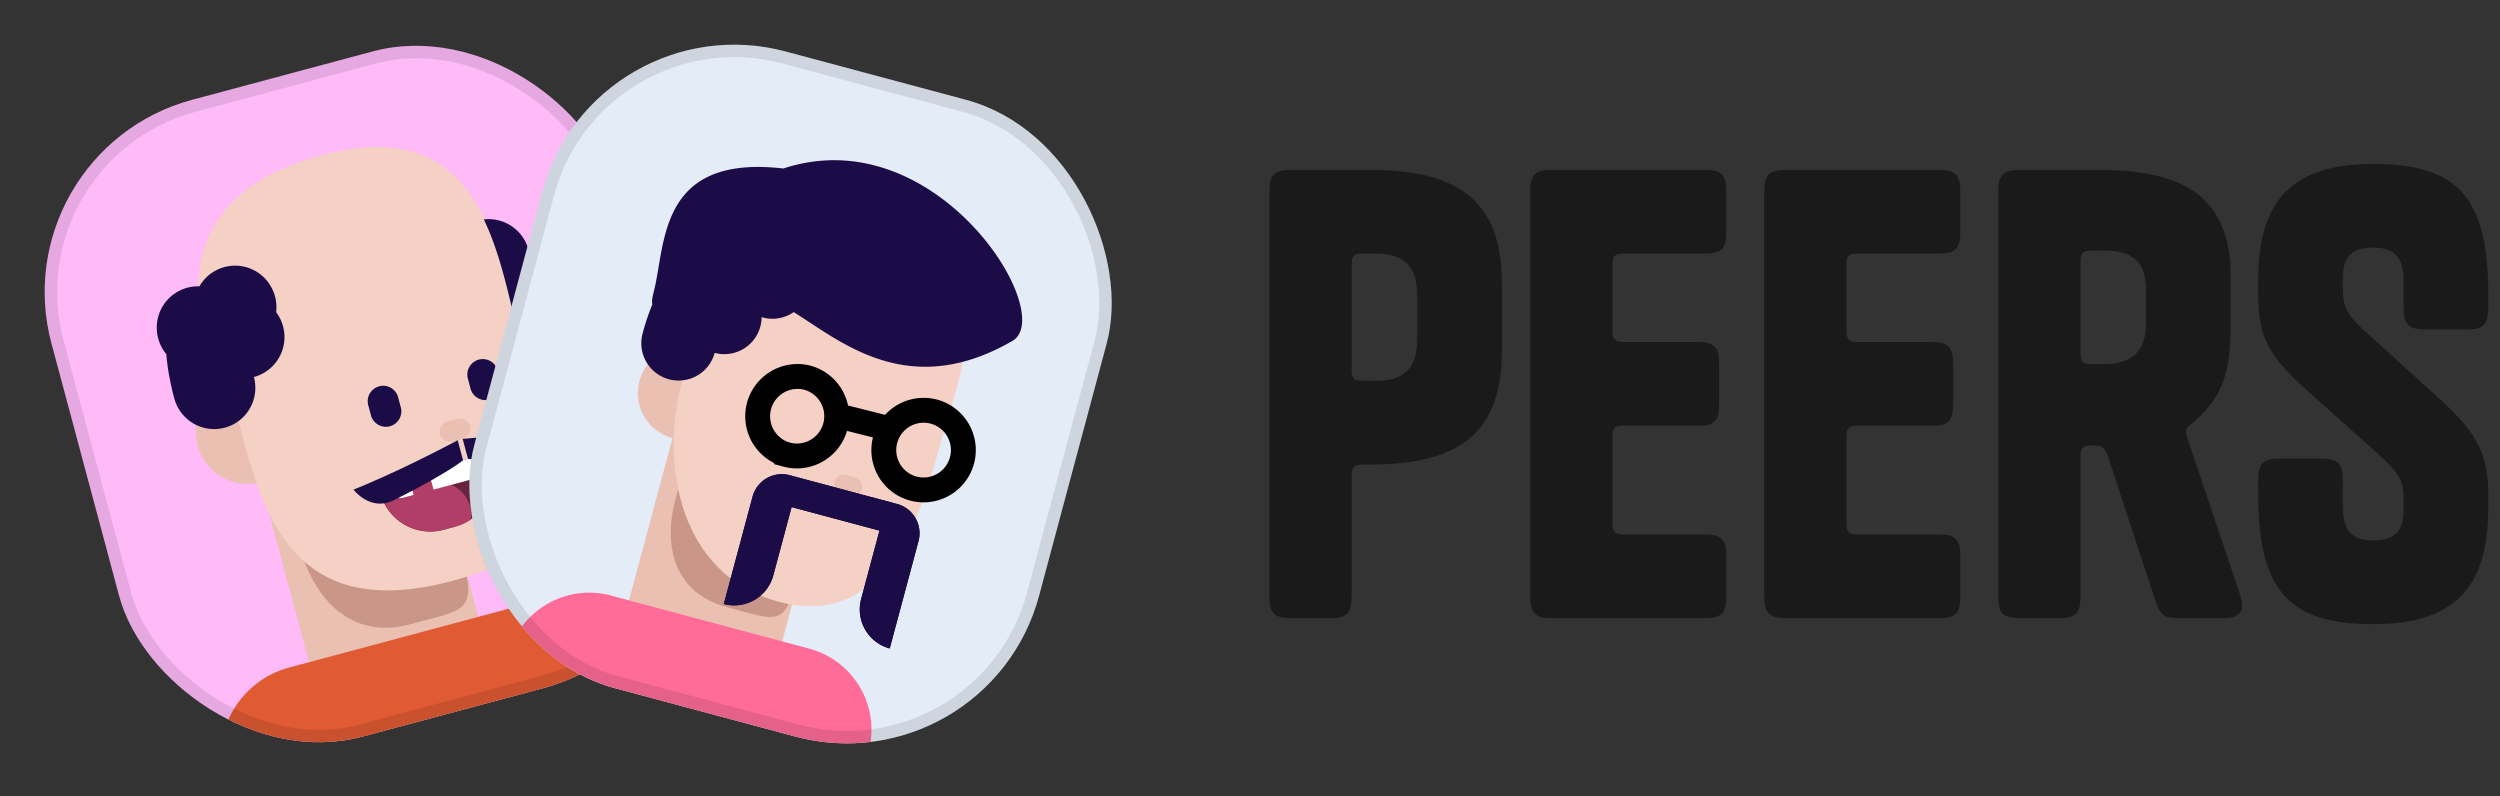 <svg xmlns="http://www.w3.org/2000/svg" width="201" height="64" fill="none"><rect width="100%" height="100%" fill="#333333" stroke="none"/><path fill="#1A1A1A" d="M110.159 37.35h-.623c-.671 0-.863.192-.863.865v9.706c0 1.394-.384 1.778-1.774 1.778h-3.067c-1.39 0-1.773-.384-1.773-1.778V15.438c0-1.393.383-1.778 1.773-1.778h6.327c7.285 0 10.592 2.643 10.592 9.13v5.43c0 6.487-3.307 9.13-10.592 9.13zm-1.486-16.098v8.506c0 .672.192.864.863.864h1.006c2.349 0 3.403-.96 3.403-3.411v-3.412c0-2.45-1.054-3.412-3.403-3.412h-1.006c-.671 0-.863.193-.863.865zm20.969 0v5.382c0 .625.191.865.863.865h5.943c1.39 0 1.773.385 1.773 1.778v3.172c0 1.393-.383 1.777-1.677 1.777h-6.039c-.672 0-.863.193-.863.865v7.016c0 .625.191.865.863.865h6.518c1.39 0 1.773.384 1.773 1.778v3.171c0 1.394-.383 1.778-1.773 1.778h-12.222c-1.39 0-1.773-.384-1.773-1.778V15.438c0-1.393.383-1.778 1.773-1.778h12.222c1.39 0 1.773.385 1.773 1.778v3.172c0 1.393-.383 1.777-1.773 1.777h-6.518c-.672 0-.863.193-.863.865zm18.816 0v5.382c0 .625.191.865.862.865h5.944c1.39 0 1.773.385 1.773 1.778v3.172c0 1.393-.383 1.777-1.678 1.777h-6.039c-.671 0-.862.193-.862.865v7.016c0 .625.191.865.862.865h6.519c1.39 0 1.773.384 1.773 1.778v3.171c0 1.394-.383 1.778-1.773 1.778h-12.222c-1.39 0-1.774-.384-1.774-1.778V15.438c0-1.393.384-1.778 1.774-1.778h12.222c1.39 0 1.773.385 1.773 1.778v3.172c0 1.393-.383 1.777-1.773 1.777h-6.519c-.671 0-.862.193-.862.865zm24.855 27.102-3.835-11.677c-.239-.673-.431-.865-1.15-.865h-.192c-.671 0-.862.192-.862.865v11.244c0 1.394-.384 1.778-1.774 1.778h-3.067c-1.39 0-1.774-.384-1.774-1.778V15.438c0-1.393.384-1.778 1.774-1.778h6.326c7.286 0 10.593 2.499 10.593 8.65v3.46c0 4.516-.719 6.246-3.259 8.408-.288.193-.336.289-.336.529 0 .144.048.288.144.625l4.218 12.541c.431 1.25-.048 1.826-1.294 1.826h-3.499c-1.342 0-1.63-.192-2.013-1.345zm-6.039-27.342v7.4c0 .673.191.865.862.865h1.007c2.253 0 3.403-1.009 3.403-3.316V23.32c0-2.259-1.055-3.172-3.403-3.172h-1.007c-.671 0-.862.192-.862.865zm22.719 5.478 6.135 5.574c3.212 2.883 3.931 4.613 3.931 7.833v.864c0 6.055-2.301 9.419-9.251 9.419-6.949 0-9.25-2.835-9.25-10.572v-.96c0-1.394.383-1.779 1.773-1.779h3.26c1.389 0 1.773.385 1.773 1.778v2.114c0 1.923.767 2.691 2.444 2.691 1.678 0 2.445-.72 2.445-2.45v-.913c0-1.346-.288-2.018-2.061-3.604l-5.752-5.142c-3.211-2.835-3.882-4.468-3.882-7.688v-1.057c0-6.055 2.301-9.418 9.25-9.418 6.95 0 9.251 2.835 9.251 10.571v.961c0 1.394-.384 1.778-1.774 1.778h-3.259c-1.39 0-1.773-.384-1.773-1.778v-2.114c0-1.922-.767-2.691-2.445-2.691-1.677 0-2.444.72-2.444 2.45v.817c0 1.394.287 2.067 1.629 3.316z"/><g clip-path="url(#a)"><rect width="47" height="53" y="12.164" fill="#FFBAF8" rx="16" transform="rotate(-15 0 12.164)"/><path fill="#EAC0B3" d="M20.969 38.774a4.152 4.152 0 0 0 2.926-5.092 4.152 4.152 0 0 0-5.08-2.946 4.152 4.152 0 0 0-2.926 5.091 4.152 4.152 0 0 0 5.08 2.947z"/><path fill="#EAC0B3" d="m20.754 37.973 13.61-3.647 5.356 19.99s-2.458 2.493-6.346 3.535c-3.889 1.042-7.554-.971-7.554-.971l-5.066-18.907z"/><path fill="#C99688" d="M37.136 44.67c1.218 4.544.397 4.302-4.195 5.532-4.59 1.23-7.696-1.885-8.914-6.43-1.218-4.544-2.49-8.593 1.216-9.585 10.585-2.406 10.676 5.938 11.893 10.482z"/><path fill="#F5D0C5" d="M42.024 28.053c1.922 7.171 7.236 15.199-5.631 18.646-12.867 3.448-15.23-5.37-17.151-12.541-4.227-8-6.518-18.154 6.69-21.693 13.21-3.54 14.17 8.416 16.092 15.588z"/><path fill="#EAC0B3" d="m36.77 33.684-.802.215a.83.83 0 0 0-.585 1.018.83.83 0 0 0 1.016.59l.8-.215a.83.83 0 0 0 .586-1.019.83.83 0 0 0-1.016-.589z"/><path fill="#E05A33" d="M40.856 48.952 23.244 53.67c-3.98 1.066-6.337 5.17-5.267 9.164l1.077 4.02c1.07 3.994 5.164 6.369 9.144 5.302l17.612-4.719c3.98-1.066 6.337-5.169 5.267-9.164L50 54.255c-1.07-3.995-5.164-6.37-9.144-5.303z"/><path fill="#1B0B47" fill-rule="evenodd" d="M22.11 23.828c.115.426.141.856.091 1.268a3.34 3.34 0 0 1 .491 3.088 3.32 3.32 0 0 1-2.276 2.128c.228.853.11 1.761-.329 2.525a3.309 3.309 0 0 1-4.529 1.214 3.335 3.335 0 0 1-1.547-2.022c-.225-.841-.547-2.25-.636-3.552a3.341 3.341 0 0 1-.435-3.596 3.313 3.313 0 0 1 3.093-1.859 3.311 3.311 0 0 1 3.303-1.635c.65.087 1.262.364 1.756.799a3.338 3.338 0 0 1 1.018 1.642zm19.407 2.461a3.311 3.311 0 0 0 1.663-2.218 3.34 3.34 0 0 0-.595-2.714 3.34 3.34 0 0 0-2.204-3.552 3.308 3.308 0 0 0-1.48-.163c1.15 2.396 1.81 5.21 2.41 7.774l.206.873z" clip-rule="evenodd"/><path fill="#66253C" d="M30.579 39.648a.834.834 0 0 1 .585-1.019l7.32-1.961a.827.827 0 0 1 1.015.59 4.169 4.169 0 0 1-.41 3.155 4.136 4.136 0 0 1-2.516 1.936l-.915.245a4.136 4.136 0 0 1-3.145-.419 4.169 4.169 0 0 1-1.934-2.527z"/><path fill="#B03E67" fill-rule="evenodd" d="M37.86 41.754a4.12 4.12 0 0 1-1.285.594l-.916.245a4.135 4.135 0 0 1-3.073-.377 4.167 4.167 0 0 1-1.96-2.409c.55-.394 1.465-.61 2.368-.824.287-.068.573-.136.845-.209 1.77-.474 3.54.401 3.956 1.955.091.342.11.688.064 1.025z" clip-rule="evenodd"/><path fill="#fff" d="m31.223 38.613 8.005-2.145.216.804a.834.834 0 0 1-.586 1.018l-6.404 1.716a.827.827 0 0 1-1.016-.589l-.215-.804z"/><path fill="#B03E67" d="M32.889 38.425a.25.25 0 0 1 .175-.306l1.121-.3a.249.249 0 0 1 .305.177l.517 1.929a.25.25 0 0 1-.176.305l-1.12.3a.248.248 0 0 1-.305-.176l-.517-1.93z"/><path fill="#1B0B47" d="M32.01 31.941a1.246 1.246 0 0 0-1.524-.884 1.246 1.246 0 0 0-.878 1.527l.216.804c.178.666.86 1.062 1.523.884a1.246 1.246 0 0 0 .878-1.527l-.215-.804zm8.008-2.144a1.246 1.246 0 0 0-1.524-.884 1.246 1.246 0 0 0-.878 1.527l.215.804a1.247 1.247 0 0 0 1.524.884 1.246 1.246 0 0 0 .878-1.528l-.215-.803z"/><path fill="#1B0B47" fill-rule="evenodd" d="M36.798 35.398c-4.88 2.6-8.375 3.967-8.375 3.967s1.339 1.795 3.233.857c1.515-.75 4.516-2.358 5.573-3.216l-.43-1.608zm.4-.107c5.02-.483 8.384-.734 8.384-.734s-.425 1.995-2.426 2.153l-.269.021c-1.616.129-4.058.322-5.258.167l-.43-1.607z" clip-rule="evenodd"/></g><rect width="46" height="52" x=".612" y="12.518" stroke="#000" stroke-opacity=".1" rx="15.5" transform="rotate(-15 .612 12.518)"/><g clip-path="url(#b)"><rect width="47" height="53" x="47.719" fill="#E4ECF7" rx="16" transform="rotate(15 47.719 0)"/><path fill="#EAC0B3" d="M54.068 35.227a3.75 3.75 0 1 0 1.941-7.245 3.75 3.75 0 0 0-1.941 7.245z"/><path fill="#EAC0B3" d="m54.262 34.5 12.315 3.3-4.827 18.017s-3.053.836-6.572-.107c-3.518-.943-5.482-4.169-5.482-4.169L54.262 34.5z"/><path fill="#C99688" d="M64.089 46.538c-1.045 3.9-1.577 3.362-5.68 2.263-4.102-1.1-5.147-4.769-4.102-8.67 1.045-3.9 1.831-7.458 5.142-6.57 9.27 2.853 5.685 9.075 4.64 12.977z"/><path fill="#F5D0C5" d="M75.415 36.365c-1.732 6.463-4.865 14.142-12.834 12.007-7.969-2.135-9.514-11.068-7.782-17.531.299-8.15 3.087-17.109 15.04-13.906 11.954 3.203 7.308 12.966 5.576 19.43z"/><path fill="#EAC0B3" d="m68.75 38.384-.725-.194a.75.75 0 1 0-.388 1.45l.724.193a.75.75 0 0 0 .389-1.449z"/><path fill="#FF6C98" d="m65.063 52.15-15.938-4.27a6.75 6.75 0 0 0-8.267 4.773l-.97 3.622a6.75 6.75 0 0 0 4.773 8.267l15.938 4.27a6.75 6.75 0 0 0 8.267-4.772l.97-3.623a6.75 6.75 0 0 0-4.773-8.267z"/><path fill="#1B0B47" fill-rule="evenodd" d="M65.08 25.91c3.702 2.44 8.836 5.82 16.318 1.5 3.675-2.121-6.065-17.931-18.414-13.863-8.536-.984-9.386 4.061-10.04 7.954-.126.746-.244 1.448-.407 2.058-.104.386-.13.688-.092.921-.309.763-.57 1.544-.782 2.339a3 3 0 0 0 5.796 1.553 3 3 0 0 0 3.776-2.872l.092.026a2.996 2.996 0 0 0 2.486-.433c.403.25.825.527 1.266.818z" clip-rule="evenodd"/><path stroke="#000" stroke-width="2" d="M63.24 36.55a3.202 3.202 0 1 0 1.657-6.186 3.202 3.202 0 0 0-1.657 6.185zm10.14 2.718a3.202 3.202 0 1 0 1.658-6.185 3.202 3.202 0 0 0-1.657 6.185zm-6.392-5.935 5.09 1.284"/><path fill="#1B0B47" fill-rule="evenodd" d="M60.506 39.929a2.438 2.438 0 0 1 2.985-1.724l8.633 2.313a2.438 2.438 0 0 1 1.724 2.986l-2.314 8.633a3.25 3.25 0 0 1-2.298-3.98l1.472-5.495-7.063-1.892-1.472 5.493a3.25 3.25 0 0 1-3.98 2.299l2.313-8.633z" clip-rule="evenodd"/><path fill="#1B0B47" fill-rule="evenodd" d="M60.506 39.929a2.438 2.438 0 0 1 2.985-1.724l8.633 2.313a2.438 2.438 0 0 1 1.724 2.986l-2.314 8.633a3.25 3.25 0 0 1-2.298-3.98l1.472-5.495-7.063-1.892-1.472 5.493a3.25 3.25 0 0 1-3.98 2.299l2.313-8.633z" clip-rule="evenodd"/></g><rect width="46" height="52" x="48.072" y=".612" stroke="#000" stroke-opacity=".1" rx="15.5" transform="rotate(15 48.072 .612)"/><defs><clipPath id="a"><rect width="47" height="53" y="12.164" fill="#fff" rx="16" transform="rotate(-15 0 12.164)"/></clipPath><clipPath id="b"><rect width="47" height="53" x="47.719" fill="#fff" rx="16" transform="rotate(15 47.719 0)"/></clipPath></defs></svg>